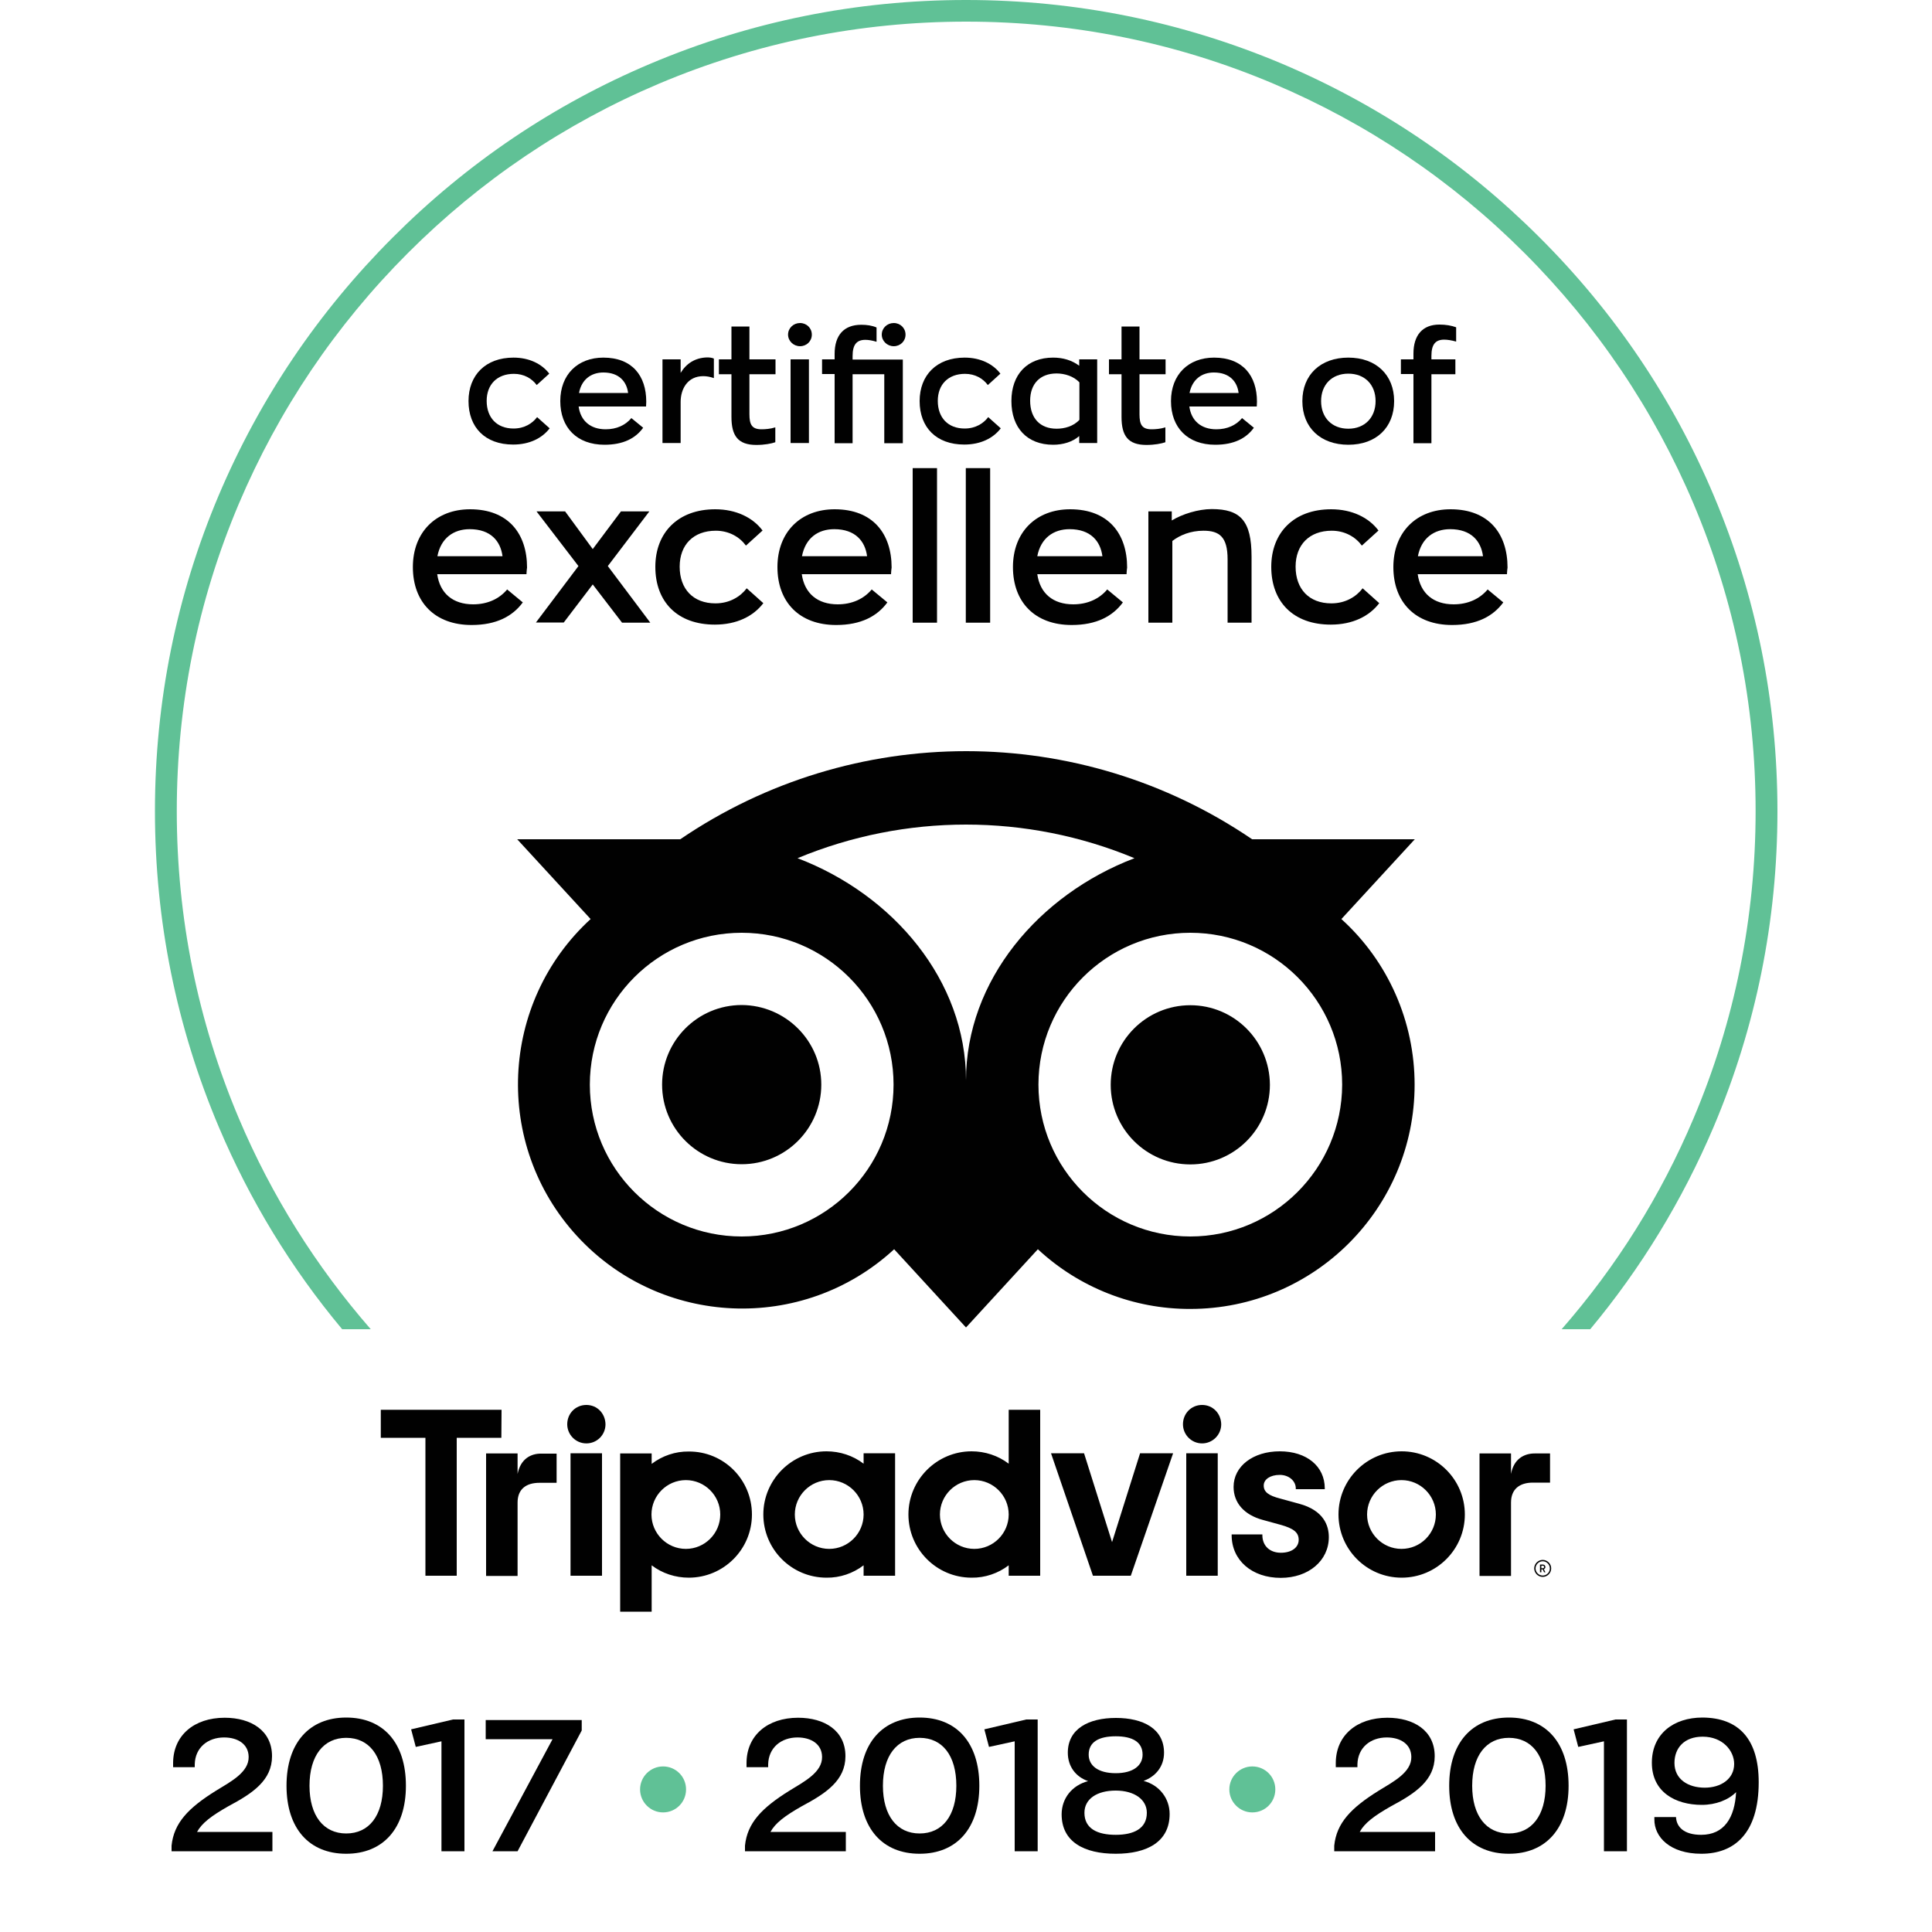 <svg version="1.1" xmlns="http://www.w3.org/2000/svg" xmlns:xlink="http://www.w3.org/1999/xlink" viewBox="0 0 1000 1000">
	<style type="text/css">
		.st1{fill:#010101;}
		.st2{fill:#60C196;}
	</style>
	<g>
		<path class="st1" d="M242.5,207.6c0-13.4,8.8-22.5,23.3-22.5c8.2,0,14.7,3.3,18.5,8.3l-6.5,5.9c-2.5-3.4-6.6-5.8-11.8-5.8
			c-8.7,0-14.1,5.5-14.1,14c0,8.7,5.3,14.3,13.9,14.3c5.7,0,9.8-2.7,12.2-5.9l6.5,5.8c-3.9,5.1-10.4,8.4-18.9,8.4
			C251.1,230.1,242.5,221.2,242.5,207.6z"/>
		<path class="st1" d="M334.4,210.4h-34.9c1,7.4,6.1,11.8,14,11.8c5.6,0,10.2-2.1,13.3-5.8l6.1,5c-3.9,5.4-10.2,8.8-20,8.8
			c-14.3,0-22.9-8.9-22.9-22.6c0-13.7,9-22.5,22.3-22.5c14.9,0,22.2,9.4,22.2,22.8C334.5,208.7,334.4,210.4,334.4,210.4z
			 M299.7,203.4h25.4c-0.7-5.8-4.6-10.6-12.8-10.6C306,192.8,301,196.4,299.7,203.4z"/>
		<path class="st1" d="M342.9,186h9.4v7c2.9-4.8,7.4-7.8,13.6-8c1.2,0,2.6,0.1,3.6,0.6v10.1c-2-0.7-3.8-1-5.5-1
			c-8.1,0-11.7,6.6-11.7,13.3v21.3h-9.4V186z"/>
		<path class="st1" d="M378.6,215.8v-22.1h-6.5V186h6.5V169h9.3V186h13.5v7.7h-13.5v20.7c0,5.4,1.3,7.8,6.3,7.8c1.8,0,4.6-0.2,7.1-1
			v7.7c-2,0.7-5.6,1.4-9.8,1.4C381.9,230.3,378.6,225.5,378.6,215.8z"/>
		<path class="st1" d="M407.9,173.2c0-3.4,2.8-6,6.2-6s6.1,2.6,6.1,6c0,3.4-2.7,6-6.1,6S407.9,176.5,407.9,173.2z M409.2,186h9.5
			v43.3h-9.5V186z"/>
		<path class="st1" d="M432,193.6h-6.5V186h6.5v-2.8c0-9.7,4.8-15.1,13.8-15.1c2.9,0,5.6,0.4,7.9,1.4v7.4c-2.3-0.7-4.2-1-5.8-1
			c-4.6,0-6.6,2.6-6.6,8.4v1.8h26v43.3h-9.6v-35.7h-16.4v35.7H432V193.6z M456.4,173.2c0-3.4,2.8-6,6.2-6c3.4,0,6.1,2.6,6.1,6
			c0,3.4-2.7,6-6.1,6C459.2,179.2,456.4,176.5,456.4,173.2z"/>
		<path class="st1" d="M476,207.6c0-13.4,8.8-22.5,23.3-22.5c8.2,0,14.7,3.3,18.5,8.3l-6.5,5.9c-2.5-3.4-6.6-5.8-11.8-5.8
			c-8.7,0-14.1,5.5-14.1,14c0,8.7,5.3,14.3,13.9,14.3c5.7,0,9.8-2.7,12.2-5.9l6.5,5.8c-3.9,5.1-10.4,8.4-18.9,8.4
			C484.6,230.1,476,221.2,476,207.6z"/>
		<path class="st1" d="M523.5,207.6c0-13.8,8.2-22.5,21.6-22.5c5,0,9.6,1.3,13.5,4.2V186h9.3v43.3h-9.3v-3.6c-3.4,3-8.3,4.5-13.5,4.5
			C531.6,230.2,523.5,221.4,523.5,207.6z M558.7,217.3v-19.4c-3-3.2-7.7-4.6-11.8-4.6c-8.5,0-13.7,5.3-13.7,14.1
			c0,9,5.1,14.5,13.7,14.5C550.9,221.9,555.6,220.7,558.7,217.3z"/>
		<path class="st1" d="M580.5,215.8v-22.1H574V186h6.5V169h9.3V186h13.5v7.7h-13.5v20.7c0,5.4,1.3,7.8,6.3,7.8c1.8,0,4.6-0.2,7.1-1
			v7.7c-2,0.7-5.6,1.4-9.8,1.4C583.8,230.3,580.5,225.5,580.5,215.8z"/>
		<path class="st1" d="M650.5,210.4h-34.9c1,7.4,6.1,11.8,14,11.8c5.6,0,10.2-2.1,13.3-5.8l6.1,5c-3.9,5.4-10.2,8.8-20,8.8
			c-14.3,0-22.9-8.9-22.9-22.6c0-13.7,9-22.5,22.3-22.5c14.9,0,22.2,9.4,22.2,22.8C650.6,208.7,650.5,210.4,650.5,210.4z
			 M615.7,203.4h25.4c-0.7-5.8-4.6-10.6-12.8-10.6C622,192.8,617.1,196.4,615.7,203.4z"/>
		<path class="st1" d="M674.1,207.6c0-13.6,9.4-22.5,23.8-22.5s23.7,9,23.7,22.5c0,13.7-9.3,22.6-23.7,22.6S674.1,221.3,674.1,207.6z
			 M712,207.6c0-8.5-5.6-14.2-14.1-14.2c-8.6,0-14.1,5.8-14.1,14.2c0,8.6,5.6,14.3,14.1,14.3C706.4,221.9,712,216.1,712,207.6z"/>
		<path class="st1" d="M731.6,193.6h-6.5V186h6.5v-3c0-9.6,4.8-15,13.4-15c3.4,0,6.2,0.5,8.7,1.4v7.4c-2.5-0.7-4.6-1-6.2-1
			c-4.6,0-6.6,2.6-6.6,8.4v1.8h12.4v7.7h-12.4v35.7h-9.3V193.6z"/>
		<path class="st1" d="M272.5,297.2h-46.2c1.4,9.9,8.1,15.6,18.6,15.6c7.4,0,13.5-2.8,17.6-7.7l8.1,6.7c-5.2,7.1-13.6,11.7-26.5,11.7
			c-19,0-30.4-11.8-30.4-30c0-18.1,12-29.9,29.6-29.9c19.7,0,29.5,12.5,29.5,30.2C272.6,294.9,272.5,297.2,272.5,297.2z M226.4,287.9
			h33.7c-1-7.7-6-14-17-14C234.8,273.9,228.2,278.5,226.4,287.9z"/>
		<path class="st1" d="M321.9,322.2l-15.1-19.7l-15,19.7h-14.4l22-29.2l-21.7-28.3h14.8l14.3,19.5l14.6-19.5h14.7L314.6,293l22,29.3
			H321.9z"/>
		<path class="st1" d="M339.2,293.4c0-17.7,11.7-29.8,31-29.8c10.8,0,19.5,4.3,24.5,11l-8.6,7.8c-3.3-4.5-8.8-7.7-15.6-7.7
			c-11.6,0-18.7,7.3-18.7,18.6c0,11.6,7,19,18.5,19c7.5,0,13-3.6,16.2-7.8l8.6,7.7c-5.2,6.8-13.8,11.1-25.1,11.1
			C350.6,323.3,339.2,311.5,339.2,293.4z"/>
		<path class="st1" d="M461.2,297.2H415c1.4,9.9,8.1,15.6,18.6,15.6c7.4,0,13.5-2.8,17.6-7.7l8.1,6.7c-5.2,7.1-13.6,11.7-26.5,11.7
			c-19,0-30.4-11.8-30.4-30c0-18.1,12-29.9,29.6-29.9c19.7,0,29.5,12.5,29.5,30.2C461.3,294.9,461.2,297.2,461.2,297.2z M415.1,287.9
			h33.7c-1-7.7-6-14-17-14C423.4,273.9,416.9,278.5,415.1,287.9z"/>
		<path class="st1" d="M472.4,242.3h12.6v80h-12.6V242.3z"/>
		<path class="st1" d="M499.9,242.3h12.6v80h-12.6V242.3z"/>
		<path class="st1" d="M583.1,297.2h-46.2c1.4,9.9,8.1,15.6,18.6,15.6c7.4,0,13.5-2.8,17.6-7.7l8.1,6.7c-5.2,7.1-13.6,11.7-26.5,11.7
			c-19,0-30.4-11.8-30.4-30c0-18.1,12-29.9,29.6-29.9c19.7,0,29.5,12.5,29.5,30.2C583.2,294.9,583.1,297.2,583.1,297.2z M536.9,287.9
			h33.7c-1-7.7-6-14-17-14C545.3,273.9,538.7,278.5,536.9,287.9z"/>
		<path class="st1" d="M594.3,264.7h12.2v4.7c5.4-3.3,13.7-5.9,20.7-5.9c14.8,0,20.6,6,20.6,24.6v34.2h-12.4v-32.8
			c0-11.7-4.3-14.8-12.5-14.8c-6.7,0-12.2,2.3-16.1,5.3v42.3h-12.4V264.7z"/>
		<path class="st1" d="M658,293.4c0-17.7,11.7-29.8,31-29.8c10.8,0,19.5,4.3,24.5,11l-8.6,7.8c-3.3-4.5-8.8-7.7-15.6-7.7
			c-11.6,0-18.7,7.3-18.7,18.6c0,11.6,7,19,18.5,19c7.5,0,13-3.6,16.2-7.8l8.6,7.7c-5.2,6.8-13.8,11.1-25.1,11.1
			C669.4,323.3,658,311.5,658,293.4z"/>
		<path class="st1" d="M780,297.2h-46.2c1.4,9.9,8.1,15.6,18.6,15.6c7.4,0,13.5-2.8,17.6-7.7l8.1,6.7c-5.2,7.1-13.6,11.7-26.5,11.7
			c-19,0-30.4-11.8-30.4-30c0-18.1,12-29.9,29.6-29.9c19.7,0,29.5,12.5,29.5,30.2C780.1,294.9,780,297.2,780,297.2z M733.9,287.9
			h33.7c-1-7.7-6-14-17-14C742.3,273.9,735.7,278.5,733.9,287.9z"/>
	</g>
	<path class="st2" d="M177.1,688h14.8c-28.4-32.6-51.4-69.2-68.3-109.2c-21.3-50.4-32.1-103.9-32.1-159s10.8-108.7,32.1-159
		c20.6-48.6,50-92.3,87.6-129.9c37.5-37.5,81.2-67,129.9-87.6c50.4-21.3,103.9-32.1,159-32.1c55.2,0,108.7,10.8,159,32.1
		c48.6,20.6,92.3,50,129.9,87.6c37.5,37.5,67,81.2,87.6,129.9c21.3,50.4,32.1,103.9,32.1,159s-10.8,108.7-32.1,159
		c-16.9,40-39.8,76.6-68.3,109.2h14.8c26.3-31.6,47.7-66.7,63.9-104.8c21.9-51.8,33-106.7,33-163.4s-11.1-111.6-33-163.4
		c-21.1-50-51.4-94.9-90-133.4c-38.6-38.6-83.4-68.8-133.4-90C611.6,11.1,556.7,0,500,0c-56.7,0-111.6,11.1-163.4,33
		c-50,21.1-94.9,51.4-133.4,90c-38.6,38.6-68.8,83.4-90,133.4c-21.9,51.8-33,106.7-33,163.4s11.1,111.6,33,163.4
		C129.3,621.3,150.7,656.4,177.1,688z"/>
	<g>
		<path class="st1" d="M798.5,807.4c-2.4,0-4.4,2-4.4,4.4s2,4.4,4.4,4.4c2.4,0,4.4-2,4.4-4.4C802.9,809.4,800.9,807.4,798.5,807.4z
			 M798.5,815.5c-2,0-3.7-1.7-3.7-3.7c0-2,1.7-3.7,3.7-3.7s3.7,1.7,3.7,3.7l0,0C802.2,813.9,800.5,815.5,798.5,815.5z M799.9,811.1
			c0-0.8-0.6-1.3-1.4-1.3h-1.4v4h0.7v-1.5h0.7l0.7,1.5h0.7l-0.8-1.6C799.6,812,799.9,811.6,799.9,811.1z M798.5,811.7h-0.7v-1.3h0.7
			c0.5,0,0.7,0.2,0.7,0.7S798.9,811.7,798.5,811.7z M267.9,762.9v-10.6h-16.3v63.4h16.3v-38c0-6.9,4.4-10.2,11.3-10.2h8.9v-15.1h-7.6
			C274.6,752.2,269.4,755.3,267.9,762.9z M303.5,727.2c-5.6,0-9.9,4.4-9.9,10c0,5.4,4.4,9.9,9.9,9.9s9.9-4.4,9.9-9.9
			C313.3,731.6,309.1,727.2,303.5,727.2L303.5,727.2z M295.3,815.6h16.3v-63.4h-16.3L295.3,815.6z M389.2,783.9
			c0,18.1-14.7,32.7-32.7,32.7c-6.9,0-13.7-2.2-19.2-6.4v24H321v-81.9h16.3v5.4c5.5-4.2,12.3-6.5,19.2-6.4
			C374.6,751.2,389.2,765.8,389.2,783.9L389.2,783.9z M372.8,783.9c0-9.8-8-17.8-17.8-17.8c-9.8,0-17.8,8-17.8,17.8
			c0,9.8,8,17.8,17.8,17.8c0,0,0,0,0,0C364.8,801.7,372.8,793.7,372.8,783.9C372.8,783.9,372.8,783.9,372.8,783.9L372.8,783.9z
			 M672.3,778.3l-9.5-2.6c-6.3-1.6-8.7-3.5-8.7-6.8c0-3.2,3.4-5.5,8.3-5.5c4.7,0,8.3,3.1,8.3,7v0.4h15v-0.4
			c0-11.5-9.4-19.2-23.3-19.2c-13.8,0-23.9,7.7-23.9,18.4c0,8.3,5.5,14.5,15.1,17.1l9.1,2.5c6.9,1.9,9.5,4,9.5,7.8
			c0,4-3.7,6.7-9.2,6.7c-5.8,0-9.6-3.6-9.6-9.1v-0.4h-15.9v0.4c0,13,10.5,22.1,25.4,22.1c14.4,0,24.9-8.9,24.9-21.1
			C687.8,789.6,685.1,781.7,672.3,778.3L672.3,778.3z M447,752.2h16.3v63.4H447v-5.4c-5.5,4.2-12.3,6.5-19.2,6.4
			c-18.1,0-32.7-14.7-32.7-32.7s14.7-32.7,32.7-32.7c6.9,0,13.7,2.2,19.2,6.4V752.2z M447,783.9L447,783.9c0-9.8-8-17.8-17.8-17.8
			c-9.8,0-17.8,8-17.8,17.8c0,9.8,8,17.8,17.8,17.8C439,801.7,447,793.7,447,783.9C447,783.9,447,783.9,447,783.9L447,783.9z
			 M522.1,729.7h16.3v85.9h-16.3v-5.4c-5.5,4.2-12.3,6.5-19.2,6.4c-18.1,0-32.7-14.7-32.7-32.7s14.7-32.7,32.7-32.7
			c6.9,0,13.7,2.2,19.2,6.4V729.7z M522.1,783.9c0-9.8-8-17.8-17.8-17.8c-9.8,0-17.8,8-17.8,17.8s8,17.8,17.8,17.8
			C514.1,801.7,522.1,793.7,522.1,783.9C522.1,783.9,522.1,783.9,522.1,783.9L522.1,783.9z M614,815.6h16.3v-63.4H614V815.6z
			 M622.2,727.2c-5.6,0-9.9,4.4-9.9,10c0,5.4,4.4,9.9,9.9,9.9c5.4,0,9.9-4.4,9.9-9.9c0,0,0,0,0,0C632,731.6,627.8,727.2,622.2,727.2
			L622.2,727.2z M758.2,783.9c0,18.1-14.7,32.7-32.7,32.7c-18.1,0-32.7-14.7-32.7-32.7c0-18.1,14.7-32.7,32.7-32.7
			C743.5,751.2,758.2,765.8,758.2,783.9L758.2,783.9z M743.2,783.9c0-9.8-8-17.8-17.8-17.8c-9.8,0-17.8,8-17.8,17.8s8,17.8,17.8,17.8
			l0,0C735.3,801.7,743.2,793.7,743.2,783.9C743.2,783.9,743.2,783.9,743.2,783.9L743.2,783.9z M259.6,729.7h-62.5v14.5h23.1v71.4
			h16.2v-71.4h23.1L259.6,729.7z M575.6,798.2l-14.5-46H544l21.7,63.4h19.6l21.9-63.4h-17.1L575.6,798.2z M782.1,762.9v-10.6h-16.3
			v63.4h16.3v-38c0-6.9,4.4-10.3,11.3-10.3h8.9v-15.1h-7.6C788.7,752.2,783.5,755.3,782.1,762.9L782.1,762.9z"/>
	</g>
	<g>
		<path class="st1" d="M141,948.2v10H88.8v-2.9c1.2-11.7,8.6-19.5,23.1-28.5c7.5-4.6,17-9.5,16.8-17.5c-0.1-6.6-5.7-10-12.7-10
			c-8.5,0-15,5.3-15.2,13.9v1.5H89.6v-2.3c0.1-14.2,10.9-23.3,26.7-23.3c13.6,0,24.5,6.6,24.5,19.9c0,12.5-10,19.2-22.6,25.9
			c-8.8,5-13.7,8.7-16.2,13.3H141z"/>
		<path class="st1" d="M148.3,924.3c0-22.2,11.8-35.3,30.9-35.3c19.2,0,30.9,13.1,30.9,35.3c0,22.1-11.8,35.2-30.9,35.2
			C160,959.5,148.3,946.4,148.3,924.3z M198.2,924.3c0-15.6-7.2-24.8-19-24.8c-11.7,0-19,9.2-19,24.8c0,15.5,7.3,24.7,19,24.7
			C191,949,198.2,939.8,198.2,924.3z"/>
		<path class="st1" d="M228.5,901.3l-13.3,2.9l-2.4-9.1l21.7-5.1h5.9v68.2h-11.9V901.3z"/>
		<path class="st1" d="M301.1,890.3v5.4l-33.2,62.5h-13l31.1-58h-34.6v-9.9H301.1z"/>
		<path class="st2" d="M331.3,926.2c0-6.6,5.4-11.9,11.9-11.9c6.6,0,11.9,5.3,11.9,11.9c0,6.6-5.3,11.9-11.9,11.9
			C336.7,938.1,331.3,932.8,331.3,926.2z"/>
		<path class="st1" d="M437.8,948.2v10h-52.2v-2.9c1.2-11.7,8.6-19.5,23.1-28.5c7.5-4.6,17-9.5,16.8-17.5c-0.1-6.6-5.7-10-12.7-10
			c-8.5,0-15,5.3-15.2,13.9v1.5h-11.2v-2.3c0.1-14.2,10.9-23.3,26.7-23.3c13.6,0,24.5,6.6,24.5,19.9c0,12.5-10,19.2-22.6,25.9
			c-8.8,5-13.7,8.7-16.2,13.3H437.8z"/>
		<path class="st1" d="M445.1,924.3c0-22.2,11.8-35.3,30.9-35.3c19.2,0,30.9,13.1,30.9,35.3c0,22.1-11.8,35.2-30.9,35.2
			C456.8,959.5,445.1,946.4,445.1,924.3z M495,924.3c0-15.6-7.2-24.8-19-24.8c-11.7,0-19,9.2-19,24.8c0,15.5,7.3,24.7,19,24.7
			C487.8,949,495,939.8,495,924.3z"/>
		<path class="st1" d="M525.2,901.3l-13.3,2.9l-2.4-9.1l21.7-5.1h5.9v68.2h-11.9V901.3z"/>
		<path class="st1" d="M605.4,938.9c0,14.5-11.8,20.6-27.9,20.6c-16.4,0-28-6.2-28-20.4c0-8.2,5.3-15,13.7-17.2
			c-6.4-2.2-10.5-7.6-10.5-14.7c0-12.4,10.8-18,24.9-18s24.9,5.6,24.9,18c0,7.1-4.3,12.3-10.6,14.6
			C600.1,923.9,605.4,930.9,605.4,938.9z M593.6,938.3c0-6.9-6.5-11.5-16.1-11.5c-9.7,0-16.2,4.3-16.2,11.5c0,8.2,6.7,11.4,16.2,11.4
			C586.8,949.7,593.6,946.5,593.6,938.3z M563.5,908.2c0,5.7,4.9,9.6,14,9.6c9.1,0,13.9-4,13.9-9.6c0-6.6-5.3-9.5-13.9-9.5
			C568.8,898.7,563.5,901.6,563.5,908.2z"/>
		<path class="st2" d="M636.3,926.2c0-6.6,5.4-11.9,11.9-11.9c6.6,0,11.9,5.3,11.9,11.9c0,6.6-5.3,11.9-11.9,11.9
			C641.7,938.1,636.3,932.8,636.3,926.2z"/>
		<path class="st1" d="M742.8,948.2v10h-52.2v-2.9c1.2-11.7,8.6-19.5,23.1-28.5c7.5-4.6,17-9.5,16.8-17.5c-0.1-6.6-5.7-10-12.7-10
			c-8.5,0-15,5.3-15.2,13.9v1.5h-11.2v-2.3c0.1-14.2,10.9-23.3,26.7-23.3c13.6,0,24.5,6.6,24.5,19.9c0,12.5-10,19.2-22.6,25.9
			c-8.8,5-13.7,8.7-16.2,13.3H742.8z"/>
		<path class="st1" d="M750.1,924.3c0-22.2,11.8-35.3,30.9-35.3c19.2,0,30.9,13.1,30.9,35.3c0,22.1-11.8,35.2-30.9,35.2
			C761.8,959.5,750.1,946.4,750.1,924.3z M800,924.3c0-15.6-7.2-24.8-19-24.8c-11.7,0-19,9.2-19,24.8c0,15.5,7.3,24.7,19,24.7
			C792.7,949,800,939.8,800,924.3z"/>
		<path class="st1" d="M830.2,901.3l-13.3,2.9l-2.4-9.1l21.7-5.1h5.9v68.2h-11.9V901.3z"/>
		<path class="st1" d="M910.3,922.5c0,26.6-12.7,37-29.7,37c-16.1,0-24.4-8.6-24.3-17.8v-1.2h11.2c0.2,5,4,9.2,13,9.2
			c11.9,0,17.4-8.8,18.1-22.1c-3.9,4-10.5,6.6-17.7,6.6c-13.8,0-25.9-6.7-25.9-21.8c0-14.9,11.2-23.4,26.2-23.4
			C900,889.1,910.3,900.2,910.3,922.5z M897.6,913c0-6.7-5.8-14.1-16.3-14.1c-9.6,0-14.6,5.9-14.6,13.6c0,8.4,7,12.8,15.7,12.8
			C890.7,925.3,897.6,920.8,897.6,913z"/>
	</g>
	<g>
		<path class="st1" d="M694.3,475.7l38-41.3h-84.2c-89.3-60.8-206.7-60.8-296,0h-84.4l38,41.3c-47.2,43.3-50.4,116.8-7.1,164
			c43.3,47.2,116.8,50.4,164,7.1c0.1-0.1,0.1-0.1,0.2-0.2l37.2,40.5l37.2-40.5c21.4,19.9,49.6,31,78.9,30.9
			c64.1,0,116.1-52,116.1-116.1C732.2,528.8,718.5,497.6,694.3,475.7z M383.9,640c-43.4,0-78.6-35.2-78.6-78.6
			c0-43.4,35.2-78.6,78.6-78.6c43.4,0,78.6,35.2,78.6,78.6C462.5,604.8,427.3,640,383.9,640L383.9,640z M500,559.2
			c0-51.7-37.6-96.1-87.2-115c55.8-23.2,118.6-23.2,174.4,0C537.6,463.1,500,507.5,500,559.2L500,559.2z M616.1,640
			c-43.4,0-78.6-35.2-78.6-78.6c0-43.4,35.2-78.6,78.6-78.6c43.4,0,78.6,35.2,78.6,78.6l0,0C694.6,604.8,659.4,640,616.1,640z
			 M616.1,520.3c-22.7,0-41.2,18.4-41.2,41.2c0,22.7,18.4,41.2,41.2,41.2c22.7,0,41.2-18.4,41.2-41.2c0,0,0,0,0,0
			C657.2,538.7,638.8,520.3,616.1,520.3C616.1,520.3,616.1,520.3,616.1,520.3z M425.1,561.4c0,22.7-18.4,41.2-41.2,41.2
			c-22.7,0-41.2-18.4-41.2-41.2c0-22.7,18.4-41.2,41.2-41.2c0,0,0,0,0,0C406.6,520.3,425.1,538.7,425.1,561.4L425.1,561.4z"/>
	</g>
</svg>

